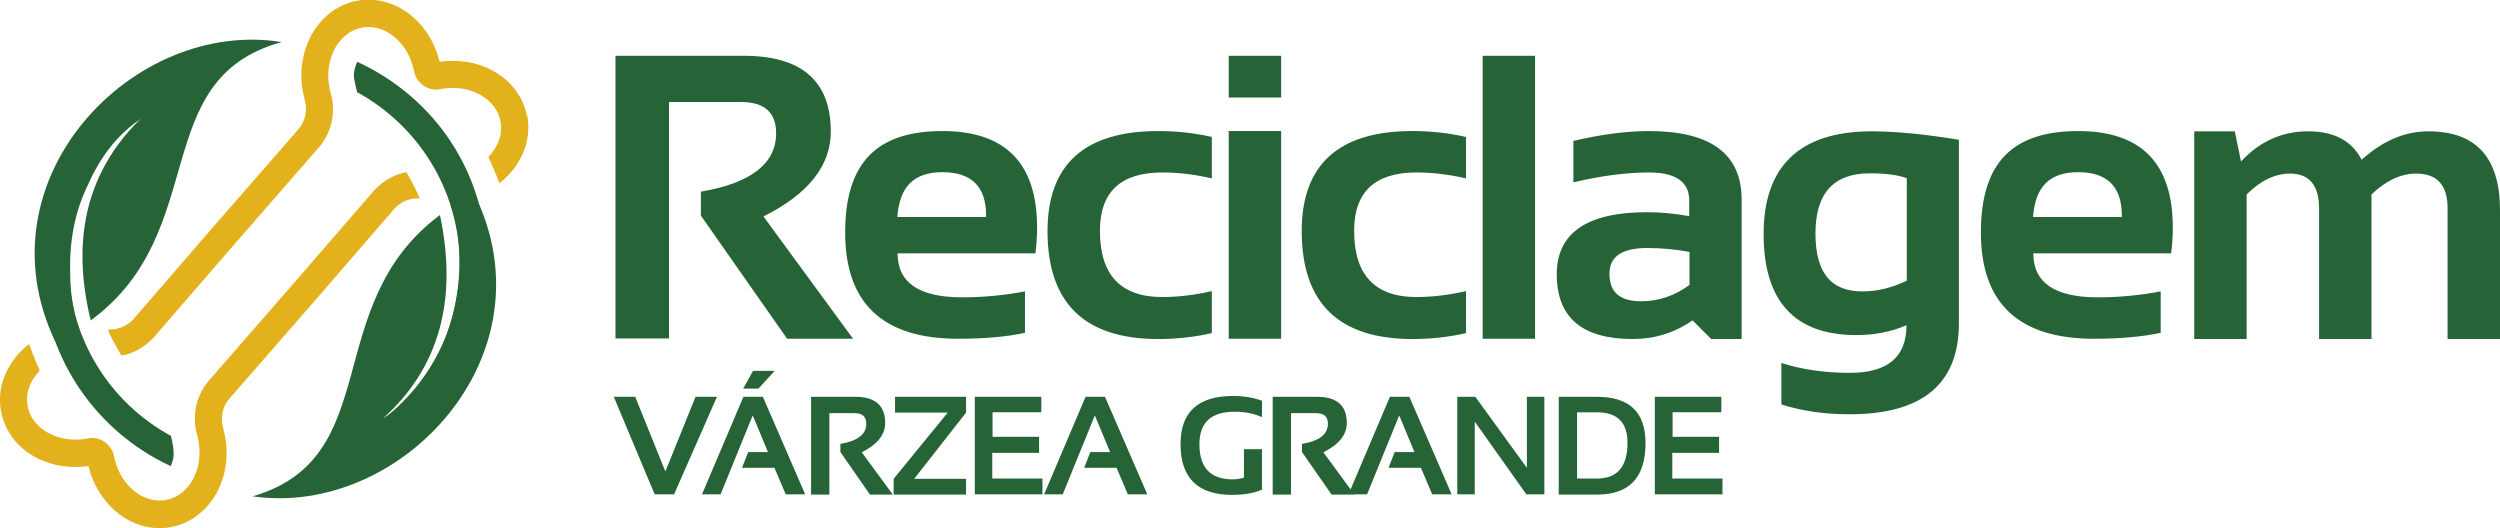 <?xml version="1.0" encoding="UTF-8"?>
<svg id="Camada_2" data-name="Camada 2" xmlns="http://www.w3.org/2000/svg" viewBox="0 0 88.71 18.74">
  <defs>
    <style>
      .cls-1, .cls-2 {
        fill: #266438;
      }

      .cls-2, .cls-3 {
        fill-rule: evenodd;
      }

      .cls-3 {
        fill: #e3b11c;
      }
    </style>
  </defs>
  <g id="Camada_1-2" data-name="Camada 1">
    <g>
      <path class="cls-1" d="M77.86,12.03v-7.37h1.44l.22,1.07c.66-.71,1.45-1.07,2.38-1.07s1.56.34,1.9,1.01c.75-.68,1.54-1.01,2.37-1.01,1.69,0,2.54.93,2.54,2.8v4.57h-1.86v-4.64c0-.82-.37-1.23-1.11-1.23-.55,0-1.08.25-1.59.74v5.13h-1.86v-4.62c0-.83-.34-1.25-1.03-1.25-.54,0-1.05.25-1.54.74v5.13h-1.86ZM72.14,7.7h3.15v-.06c0-1.02-.52-1.53-1.55-1.53s-1.52.53-1.6,1.59ZM73.74,4.65c2.24,0,3.36,1.14,3.36,3.43,0,.3-.02.61-.06.91h-4.89c0,1.04.76,1.56,2.29,1.56.75,0,1.49-.07,2.23-.21v1.47c-.65.14-1.44.21-2.37.21-2.67,0-4.01-1.26-4.01-3.77s1.15-3.6,3.46-3.6ZM69.51,11.47c0,2.15-1.29,3.23-3.88,3.23-.91,0-1.71-.12-2.42-.35v-1.47c.72.23,1.53.35,2.43.35,1.34,0,2.01-.56,2.01-1.69-.55.24-1.15.35-1.78.35-2.19,0-3.29-1.2-3.29-3.59s1.27-3.64,3.83-3.64c.86,0,1.89.1,3.1.3v6.51ZM67.65,6.32c-.3-.11-.74-.17-1.3-.17-1.29,0-1.93.71-1.93,2.13s.56,2.06,1.67,2.06c.53,0,1.05-.13,1.57-.38v-3.64ZM59.95,8.94c-.47-.09-.97-.14-1.5-.14-.89,0-1.34.3-1.34.91,0,.66.37.98,1.12.98.62,0,1.19-.19,1.72-.58v-1.18ZM55.24,9.73c0-1.46,1.07-2.2,3.2-2.2.5,0,1,.05,1.5.14v-.56c0-.66-.48-.99-1.43-.99-.81,0-1.7.12-2.68.35v-1.47c.98-.23,1.88-.35,2.68-.35,2.19,0,3.29.81,3.29,2.43v4.95h-1.08l-.66-.66c-.64.44-1.35.66-2.12.66-1.8,0-2.7-.76-2.7-2.3ZM54.47,1.98v10.04h-1.86V1.98h1.86ZM52.02,11.82c-.61.14-1.24.21-1.9.21-2.62,0-3.93-1.28-3.93-3.83,0-2.36,1.31-3.55,3.93-3.55.65,0,1.29.07,1.9.21v1.47c-.61-.14-1.19-.21-1.76-.21-1.47,0-2.21.69-2.21,2.07,0,1.57.74,2.35,2.21,2.35.56,0,1.15-.07,1.76-.21v1.47ZM45.46,4.65v7.37h-1.86v-7.37h1.86ZM45.46,1.98v1.48h-1.86v-1.48h1.86ZM43,11.82c-.61.14-1.24.21-1.9.21-2.62,0-3.93-1.28-3.93-3.83,0-2.36,1.31-3.55,3.93-3.55.65,0,1.29.07,1.9.21v1.47c-.61-.14-1.19-.21-1.76-.21-1.47,0-2.21.69-2.21,2.07,0,1.57.74,2.35,2.21,2.35.56,0,1.15-.07,1.76-.21v1.47ZM31.84,7.7h3.15v-.06c0-1.02-.52-1.53-1.55-1.53s-1.52.53-1.6,1.59ZM33.44,4.65c2.24,0,3.36,1.14,3.36,3.43,0,.3-.02.61-.06.91h-4.89c0,1.04.76,1.56,2.29,1.56.75,0,1.49-.07,2.23-.21v1.47c-.65.14-1.44.21-2.37.21-2.68,0-4.01-1.26-4.01-3.77s1.15-3.6,3.46-3.6ZM21.84,12.01V1.98h4.56c2.05,0,3.08.9,3.08,2.69,0,1.21-.8,2.22-2.39,3.01l3.18,4.34h-2.34l-3.06-4.37v-.85c1.78-.3,2.67-1,2.67-2.07,0-.74-.41-1.11-1.25-1.11h-2.55v8.39h-1.89Z"/>
      <path class="cls-1" d="M61.08,14.08v.55h-1.73v.87h1.65v.57h-1.66v.91h1.78v.56h-2.4v-3.46h2.37ZM55.31,17.54v-3.46h1.36c1.15,0,1.72.55,1.72,1.64,0,1.22-.57,1.83-1.72,1.83h-1.36ZM56.67,16.98c.72,0,1.08-.42,1.08-1.27,0-.72-.36-1.08-1.08-1.08h-.71v2.35h.71ZM51.71,17.54v-3.46h.64l1.83,2.52v-2.52h.62v3.46h-.64l-1.83-2.58v2.58h-.62ZM48.51,17.54h-.66l1.47-3.46h.69l1.5,3.46h-.69l-.4-.94h-1.15l.22-.56h.7l-.54-1.3-1.14,2.8ZM45.16,17.54v-3.46h1.57c.71,0,1.06.31,1.06.93,0,.42-.28.76-.83,1.04l1.1,1.5h-.81l-1.05-1.51v-.29c.61-.1.92-.34.92-.71,0-.26-.14-.38-.43-.38h-.88v2.89h-.65ZM44.77,17.38c-.28.12-.63.18-1.05.18-1.22,0-1.83-.6-1.83-1.8,0-1.14.62-1.71,1.87-1.71.38,0,.72.06,1.02.17v.58c-.3-.13-.62-.19-.97-.19-.83,0-1.25.38-1.25,1.15,0,.83.39,1.25,1.18,1.25.12,0,.25-.02.4-.06v-1.01h.64v1.44ZM37.71,17.54h-.66l1.47-3.46h.69l1.5,3.46h-.69l-.4-.94h-1.15l.22-.56h.7l-.54-1.3-1.14,2.8ZM36.95,14.08v.55h-1.73v.87h1.65v.57h-1.66v.91h1.78v.56h-2.4v-3.46h2.37ZM34.28,14.08v.56l-1.84,2.35h1.84v.56h-2.57v-.56l1.92-2.35h-1.87v-.56h2.52ZM28.78,17.54v-3.46h1.57c.71,0,1.06.31,1.06.93,0,.42-.28.76-.83,1.04l1.1,1.5h-.81l-1.05-1.51v-.29c.61-.1.92-.34.92-.71,0-.26-.14-.38-.43-.38h-.88v2.89h-.65ZM26.72,13.16h.77l-.58.63h-.54l.35-.63ZM25.57,17.54h-.66l1.47-3.46h.69l1.5,3.46h-.69l-.4-.94h-1.15l.22-.56h.7l-.54-1.3-1.14,2.8ZM25.44,14.08l-1.52,3.46h-.69l-1.45-3.46h.76l1.07,2.65,1.07-2.65h.76Z"/>
      <path class="cls-3" d="M.54,12.7c-.45.57-.63,1.25-.5,1.91.22,1.16,1.31,1.96,2.63,1.96.15,0,.31-.01.47-.03.31,1.28,1.35,2.2,2.52,2.2.14,0,.28-.01.42-.04,1.35-.26,2.2-1.71,1.9-3.24-.02-.09-.04-.17-.06-.26-.11-.4-.02-.81.25-1.09l3.14-3.6,2.69-3.11c.21-.23.51-.36.81-.36.03,0,.06,0,.09,0-.19-.42-.37-.75-.48-.93-.43.08-.82.3-1.13.63l-2.71,3.13-3.12,3.58c-.49.53-.67,1.28-.46,2,.02.06.03.12.04.18.19,1.01-.32,1.95-1.14,2.11-.08.02-.16.02-.24.02-.75,0-1.44-.67-1.61-1.56h0c-.08-.39-.41-.66-.79-.66-.05,0-.1,0-.16.02h0c-.14.03-.28.04-.43.04-.85,0-1.56-.5-1.69-1.18-.07-.39.03-.79.31-1.13.04-.05.08-.09.12-.14-.15-.32-.29-.71-.38-.94-.18.14-.35.3-.49.48"/>
      <path class="cls-3" d="M18.7,4.12c-.22-1.16-1.31-1.96-2.63-1.96-.15,0-.31.01-.47.03-.31-1.28-1.35-2.2-2.52-2.2-.14,0-.28.01-.42.04-.67.13-1.23.55-1.59,1.18-.34.61-.46,1.34-.32,2.06.02.09.04.17.06.26.11.4.02.81-.25,1.09l-3.14,3.6-2.69,3.11c-.21.23-.51.36-.81.36-.03,0-.07,0-.1,0,.1.23.26.55.49.93.43-.08.82-.3,1.13-.63l2.71-3.13,3.12-3.58c.49-.53.67-1.28.46-2-.02-.06-.03-.12-.04-.18-.1-.5-.02-1,.21-1.41.22-.38.55-.63.94-.71.08-.02.16-.02.24-.02.75,0,1.44.67,1.61,1.56.07.38.41.66.79.66.05,0,.1,0,.16-.02.14-.03.28-.04.43-.04.85,0,1.56.5,1.69,1.18.09.46-.09.92-.43,1.27.11.24.26.57.39.93.75-.58,1.16-1.48.99-2.39"/>
      <path class="cls-2" d="M6.07,15.47c-2.17-1.18-3.64-3.47-3.64-6.1,0-3,1.91-5.56,4.58-6.53-.13-.22-.2-.47-.2-.74,0-.07,0-.15.02-.22C3.72,2.95,1.47,5.9,1.47,9.37c0,3.18,1.88,5.92,4.59,7.17.03-.07.06-.16.09-.28.04-.22-.03-.59-.08-.78"/>
      <path class="cls-2" d="M12.67,2.2c-.05.11-.15.39-.1.62.04.17.07.34.1.45,2.16,1.18,3.64,3.47,3.64,6.1,0,2.76-1.62,5.15-3.96,6.27.09.25.13.53.13.81,0,.06,0,.12,0,.18,2.82-1.21,4.8-4.01,4.8-7.26s-1.88-5.92-4.59-7.17"/>
      <path class="cls-2" d="M8.96,17.61c5.25.77,10.7-5,7.87-10.73-.3.15-.57.31-.82.47.78,2.13.06,6-2.42,7.5,2-1.8,2.66-4.22,2.02-7.22-4.29,3.2-1.9,8.6-6.64,9.98"/>
      <path class="cls-2" d="M9.98,1.49C4.74.65-.79,6.34,1.96,12.12c.29-.14.56-.29.8-.45-.05-.22-.1-.43-.13-.64-.09-.42-.14-.88-.14-1.36-.03-1.13.17-2.18.64-3.13.41-.93,1.02-1.76,1.85-2.31h0s.06-.04.08-.07c-.11.1-.22.2-.32.31-1.7,1.82-2.2,4.12-1.52,6.9,4.29-3.15,2-8.55,6.75-9.87"/>
    </g>
  </g>
</svg>